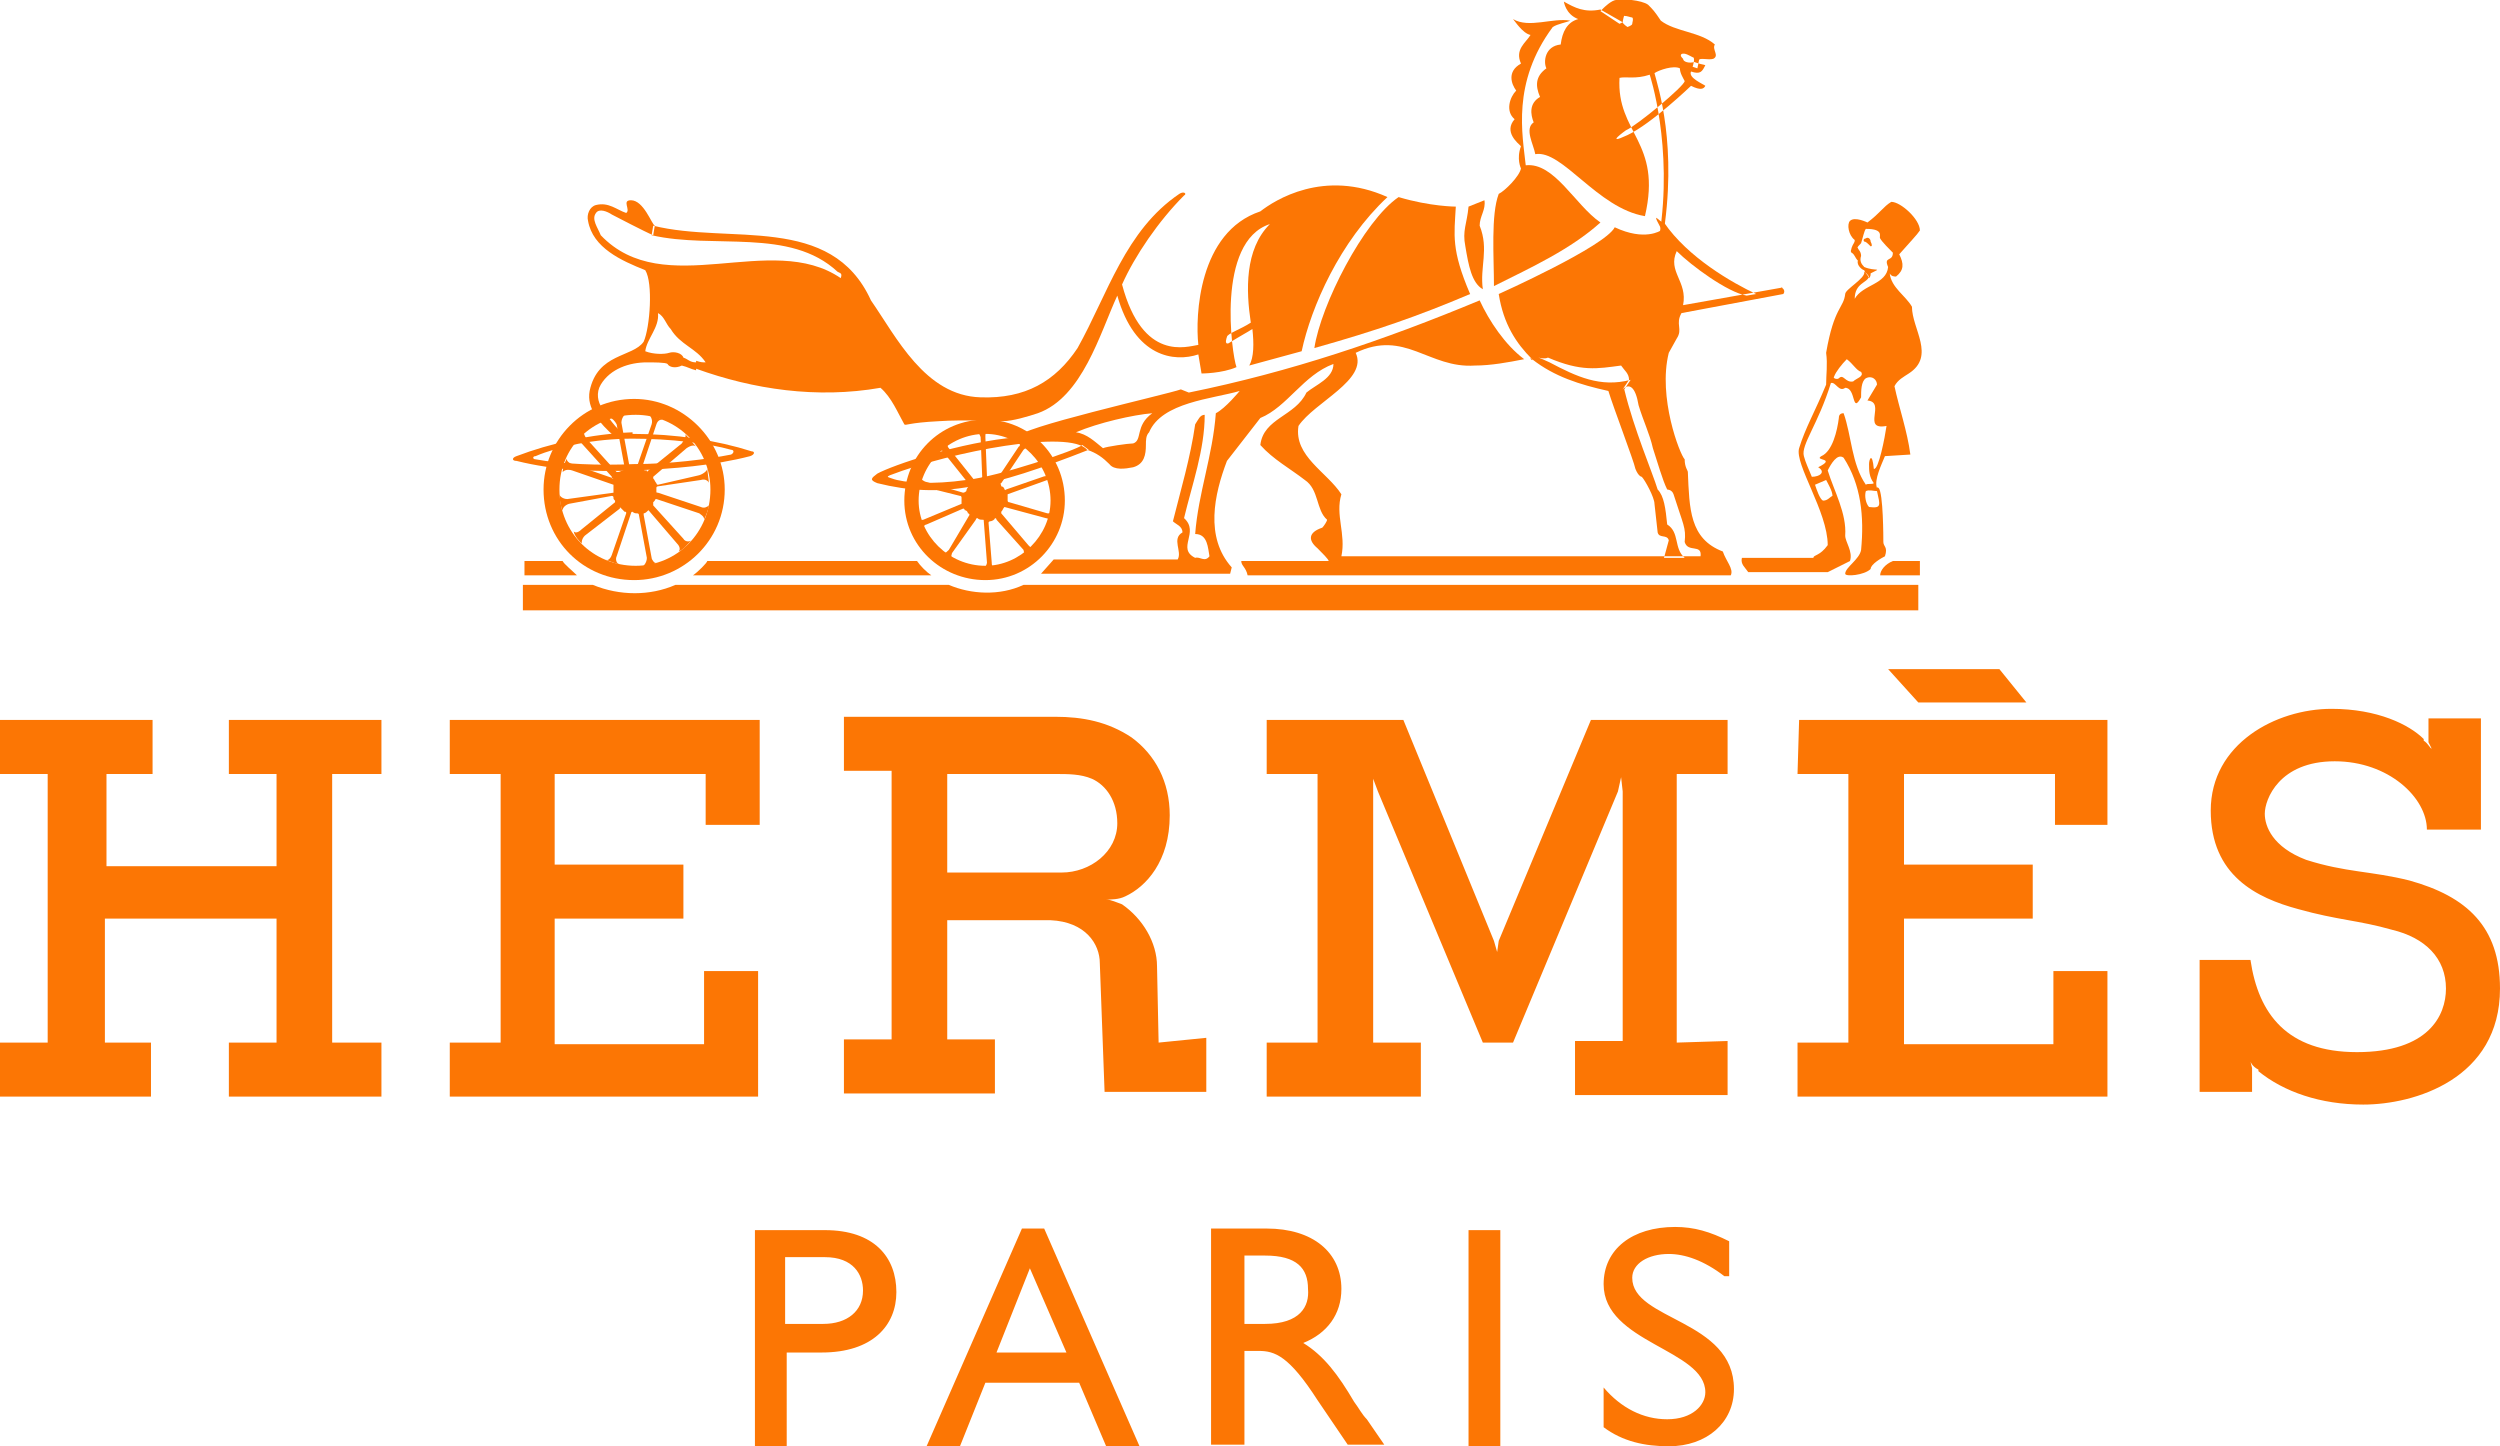 <?xml version="1.0" encoding="utf-8"?>
<!-- Generator: Adobe Illustrator 24.3.0, SVG Export Plug-In . SVG Version: 6.00 Build 0)  -->
<svg version="1.1" id="Layer_1" xmlns="http://www.w3.org/2000/svg" xmlns:xlink="http://www.w3.org/1999/xlink" x="0px" y="0px"
	 viewBox="0 0 157.3 91" style="enable-background:new 0 0 157.3 91;" xml:space="preserve">
<style type="text/css">
	.st0{fill-rule:evenodd;clip-rule:evenodd;fill:#FC7604;}
</style>
<g>
	<path id="path3037" class="st0" d="M36.3,36.2c0,0-0.1,0-3.3,0v-0.9h2.4C35.5,35.5,36,35.9,36.3,36.2"/>
	<path id="path3039" class="st0" d="M118.3,36.2c0-0.3,0.3-0.7,0.8-0.9h1.7v0.9H118.3"/>
	<path id="path3041" class="st0" d="M64.4,36.8c-1.5,0.7-3.3,0.6-4.7,0H42.5c-1.6,0.7-3.5,0.7-5.2,0h-4.4v1.6h87.8v-1.6H64.4"/>
	<path id="path3043" class="st0" d="M43.6,36.2c0.3-0.2,0.9-0.8,0.9-0.9h13.2c0.2,0.3,0.6,0.7,0.9,0.9H43.6"/>
	<path id="path3045" class="st0" d="M62,35.6c2.2,0,4.1-1.9,4.1-4.1c0-2.3-1.9-4.2-4.1-4.2c-2.3,0-4.2,1.9-4.2,4.2
		C57.8,33.7,59.7,35.6,62,35.6v0.9c-2.8,0-5.1-2.2-5.1-5s2.2-5.1,5.1-5.1c2.7,0,5,2.2,5,5.1c0,2.7-2.2,5-5,5V35.6"/>
	<path id="path3047" class="st0" d="M45.6,30.8c0-3.1-2.6-5.7-5.7-5.7c-3.2,0-5.7,2.6-5.7,5.7c0,3.2,2.5,5.7,5.7,5.7
		C43,36.5,45.6,34,45.6,30.8h-0.9c0,2.7-2.1,4.8-4.7,4.8c-2.7,0-4.8-2.1-4.8-4.8s2.1-4.7,4.8-4.7c2.6,0,4.7,2.1,4.7,4.7H45.6"/>
	<path id="path3049" class="st0" d="M64.7,34.3l-1.7-2v-0.1c0.1-0.1,0.1-0.2,0.2-0.3l0,0l2.6,0.7c0.1,0,0.3,0.1,0.3,0.2
		c0-0.1,0.1-0.4,0.2-0.6c-0.1,0.1-0.3,0.1-0.4,0.1l-2.4-0.7c-0.1,0-0.1-0.1-0.1-0.1c0-0.1,0-0.3,0-0.3v-0.1l2.5-0.9
		c0,0,0.3,0,0.3,0.1c0-0.1-0.2-0.5-0.2-0.6c0,0.1-0.2,0.3-0.3,0.3l0.2-0.1l-2.6,0.9c0,0.1,0,0-0.1,0c0-0.1-0.1-0.2-0.2-0.2
		c0-0.1-0.1-0.2,0-0.2l1.4-2.1c0.1-0.1,0.3-0.2,0.3-0.2c-0.1,0-0.4-0.3-0.6-0.3c0.1,0,0.1,0.3,0,0.3l-1.4,2.1c-0.1,0-0.1,0-0.2,0
		c0,0-0.2-0.1-0.3-0.1c0,0-0.1,0-0.1-0.1L62,27.5c0-0.2,0-0.3,0.2-0.3c-0.2,0-0.5,0-0.7,0c0.1,0,0.2,0.3,0.2,0.3l0.1,2.5
		c0,0.1-0.1,0.1-0.1,0.1s-0.2,0.1-0.3,0.2c0,0-0.1,0-0.1-0.1l-1.6-2c-0.1-0.1-0.1-0.3-0.1-0.3c-0.1,0.1-0.4,0.3-0.5,0.4
		c0.1,0,0.3,0.1,0.3,0.2l1.6,2v0.1c-0.1,0-0.2,0.2-0.2,0.3c0,0-0.1,0.1-0.2,0.1l-2.4-0.7c-0.2-0.1-0.3-0.2-0.3-0.3
		c0,0.1-0.2,0.5-0.2,0.6c0,0,0.3-0.1,0.3,0l2.4,0.6c0.1,0,0.1,0.1,0.1,0.1c0,0.1,0,0.3,0,0.3v0.1l-2.4,1c-0.1,0-0.3,0.1-0.3,0
		c0,0.1,0.1,0.4,0.2,0.6c0-0.1,0.2-0.3,0.3-0.3l2.3-1c0.1,0,0.1,0.1,0.1,0.1c0.1,0,0.2,0.1,0.2,0.2c0.1,0,0.1,0.1,0.1,0.1l-1.3,2.2
		c-0.1,0.1-0.2,0.2-0.3,0.2c0.1,0.1,0.4,0.3,0.5,0.3c-0.1,0,0-0.3,0-0.3l1.5-2.1c0-0.1,0.1-0.1,0.1-0.1c0.1,0.1,0.2,0.1,0.3,0.1
		c0.1,0,0.1,0,0.1,0.1l0.2,2.6c0,0.1-0.1,0.3-0.2,0.3c0.1,0,0.5,0,0.7,0c-0.2,0-0.2-0.2-0.2-0.3l-0.2-2.5c0-0.1,0.1-0.1,0.1-0.1
		c0.1,0,0.3-0.1,0.3-0.2c0,0,0.1,0,0.1,0.1l1.7,1.9c0,0.1,0.1,0.3,0.1,0.3c0.1-0.1,0.3-0.3,0.4-0.4C64.9,34.5,64.7,34.3,64.7,34.3"
		/>
	<path id="path3051" class="st0" d="M39.8,27.6c2.4,0,4.8,0.3,6.2,0.7c0.2,0,0.2,0.2,0,0.3c-1.5,0.3-3.9,0.6-6.1,0.6
		c-2.2,0.1-4.6,0-6.2-0.3c-0.2,0-0.2-0.2,0-0.2C35.1,28.1,37.4,27.6,39.8,27.6v-0.4c-2.6,0.1-5.2,0.7-7.3,1.5
		c-0.3,0.1-0.3,0.3,0,0.3c2.4,0.6,4.9,0.7,7.4,0.6c2.4-0.1,5-0.3,7.3-0.9c0.3-0.1,0.3-0.3,0.1-0.3c-2.2-0.7-4.8-1.1-7.5-1.1V27.6"/>
	<path id="path3053" class="st0" d="M65.3,26c-0.6,0.2-1.6,0.5-2.2,0.5c-0.4,0-2.6-0.1-4,0c-2,0.1-2.1,0.3-2.2,0.2
		c-0.4-0.7-0.8-1.7-1.5-2.3c-4,0.7-8,0.1-11.6-1.2v-0.5c0.3,0.1,0.4,0.1,0.6,0.1c-0.6-0.9-1.6-1.1-2.2-2.1c-0.3-0.3-0.4-0.8-0.8-1
		c0.1,0.9-0.7,1.6-0.8,2.4c0.5,0.2,1.2,0.2,1.5,0.1s0.8,0,0.9,0.3c0.3,0.1,0.4,0.3,0.8,0.3v0.5c-0.4-0.1-0.5-0.2-0.9-0.3
		c-0.4,0.2-0.8,0.1-0.9-0.1c-0.1-0.1-0.9-0.1-1.3-0.1c-1.1,0-2.3,0.4-2.9,1.4c-0.3,0.5-0.2,1.1,0.1,1.5c0.2,0.3,0.9,1.4,1.5,1.7
		l-0.7,0.1c-1-0.9-1.8-1.8-1.6-2.9c0.5-2.4,2.7-2.1,3.4-3.1c0.4-0.9,0.6-3.7,0.1-4.5c-1.5-0.6-3.3-1.4-3.6-3.1
		c-0.1-0.4,0.1-0.9,0.5-1c0.8-0.2,1.3,0.3,1.9,0.5c0.3-0.2-0.3-0.8,0.3-0.8c0.8,0,1.3,1.5,1.5,1.6l-0.1,0.6
		c-0.5-0.2-2.4-1.2-2.6-1.3c-0.3-0.2-0.8-0.4-1-0.1c-0.3,0.4,0.1,0.9,0.3,1.4c4,4.2,10.7-0.3,15.1,2.7c0.1-0.3,0-0.3-0.2-0.4
		c-3-2.8-7.8-1.4-11.7-2.3l0.1-0.6c4.8,1.2,11.2-0.8,13.7,4.7c1.6,2.3,3.4,6,6.9,6.1c2.8,0.1,4.7-1,6.1-3.1c1.9-3.4,3-7.4,6.4-9.7
		c0.3-0.2,0.5,0,0.3,0.1c-1.6,1.6-3.1,3.8-3.9,5.6c1.3,4.9,4.1,3.9,4.8,3.8c-0.2-1.8,0-7.1,3.9-8.4c0.9-0.7,4-2.7,8-0.9
		c-3,2.8-4.8,6.9-5.4,9.7L78.6,23c0.3-0.5,0.3-1.4,0.2-2.3c-0.3,0.2-0.7,0.4-1.5,0.9c-0.3,0.1-0.1-0.4-0.1-0.4
		c0-0.2,0.9-0.5,1.5-0.9c-0.3-2-0.4-4.6,1.2-6.2c-3.4,1.1-2.4,8.2-2.1,9c-0.9,0.4-2.2,0.4-2.2,0.4l-0.2-1.2c-1.5,0.5-4,0.2-5.1-3.7
		C69.2,21,68.1,25,65.3,26"/>
	<path id="path3055" class="st0" d="M117.7,15.5c-0.2-0.2-0.3-0.3-0.4-0.3c-0.1-0.1,0-0.2,0.1-0.2c0.1-0.1,0.3,0,0.3,0.2
		C117.8,15.4,117.8,15.5,117.7,15.5"/>
	<path id="path3057" class="st0" d="M40.8,32.1l1.8,2.1c0.2,0.2,0.2,0.4,0.1,0.5c0.3-0.1,0.6-0.5,0.8-0.7c-0.1,0.1-0.4,0.1-0.5-0.1
		l-1.9-2.1c0-0.1,0-0.1,0-0.2c0,0,0,0,0.1-0.1c0-0.1,0.1-0.1,0.1-0.1l2.7,0.9c0.3,0.2,0.3,0.3,0.3,0.4c0.1-0.2,0.3-0.7,0.3-0.9
		c-0.1,0.1-0.3,0.2-0.5,0.1L41.4,31c-0.1,0-0.1,0-0.1-0.1s0-0.1,0-0.2c0-0.1,0.1-0.1,0.1-0.1l2.7-0.4c0.3-0.1,0.5,0.1,0.5,0.2
		c0-0.2-0.1-0.8-0.1-0.9c0,0.1-0.2,0.3-0.5,0.4l-2.6,0.6c-0.1,0-0.1-0.1-0.1-0.1c-0.1-0.1-0.1-0.2-0.2-0.3V30l2.1-1.8
		c0.3-0.2,0.5-0.2,0.6-0.1c-0.2-0.2-0.5-0.6-0.7-0.8c0.1,0.1,0,0.3-0.2,0.6l-2.1,1.7c-0.1,0.1-0.1,0.1-0.1,0c-0.1,0-0.2,0-0.3-0.1
		c0,0-0.1-0.1,0-0.1l0.9-2.7c0.1-0.3,0.3-0.3,0.4-0.3c-0.2-0.1-0.8-0.3-0.9-0.3c0.1,0,0.3,0.3,0.2,0.6l-0.9,2.6
		c0,0.1-0.1,0.1-0.1,0.1c-0.1,0-0.2,0-0.3,0l-0.1-0.1l-0.5-2.7c0-0.3,0.2-0.5,0.2-0.5c-0.2,0-0.7,0.1-0.9,0.2c0.1,0,0.3,0.2,0.4,0.4
		l0.5,2.7c0,0.1,0,0.1-0.1,0.2c-0.1,0-0.2,0.1-0.3,0.1h-0.1l-1.9-2.1c-0.2-0.3-0.2-0.5-0.1-0.5c-0.2,0.1-0.6,0.4-0.7,0.6
		c0.1,0,0.3,0,0.5,0.2l1.9,2.1v0.1c0.2,0,0.2,0,0.2,0s0,0-0.1,0L36,29.2c-0.3-0.1-0.4-0.3-0.3-0.4c-0.2,0.3-0.3,0.8-0.3,0.9
		c0.1-0.1,0.3-0.2,0.6-0.1l2.6,0.9c0,0.1,0,0.1,0,0.1c0,0.1,0,0.2,0,0.3s0,0.1,0,0.1l-2.9,0.4c-0.3,0-0.5-0.2-0.5-0.3
		c0,0.3,0.1,0.9,0.2,1c0-0.1,0.1-0.3,0.4-0.4l2.7-0.5c0,0,0.1,0,0.1,0.1s0,0.1,0.1,0.2c0,0.1,0,0.1,0,0.1l-2.1,1.7
		c-0.3,0.3-0.5,0.2-0.5,0.1c0,0.3,0.4,0.7,0.5,0.8c0-0.1,0-0.3,0.2-0.5L39,32c0-0.1,0-0.1,0.1,0c0,0,0.1,0.1,0.2,0.2
		c0.1,0,0.1,0,0.1,0.1l-0.9,2.6c-0.1,0.3-0.3,0.4-0.4,0.3c0.2,0.1,0.7,0.3,0.9,0.3c-0.2,0-0.3-0.3-0.2-0.5l0.9-2.7
		c0,0,0-0.1,0.1-0.1c0.1,0.1,0.2,0.1,0.3,0.1c0,0,0.1,0,0.1,0.1l0.5,2.7c0,0.3-0.2,0.5-0.3,0.6c0.3,0,0.8-0.2,0.9-0.3
		c-0.1,0.1-0.3-0.2-0.3-0.3l-0.5-2.7c0-0.1,0-0.1,0-0.1C40.6,32.3,40.7,32.2,40.8,32.1C40.7,32,40.7,32,40.8,32.1"/>
	<path id="path3059" class="st0" d="M116.5,15.9c-0.1-0.1,0-0.2,0-0.3c0.1-0.3,0.2-0.3,0.2-0.5c-0.4-0.3-0.5-1-0.3-1.2
		c0.3-0.3,1.1,0.1,1.1,0.1c0.8-0.6,1-1,1.5-1.3c0.6,0,1.8,1.1,1.8,1.8c-0.2,0.3-0.6,0.7-1.3,1.5c0.3,0.6,0.3,1-0.2,1.4
		c-0.1,0-0.3,0-0.4-0.2c0.1,0.9,1,1.4,1.4,2.1c0,1.4,1.5,3.1-0.2,4.2c-0.3,0.2-0.7,0.4-0.9,0.8c0.3,1.4,0.8,2.8,1,4.3l-1.6,0.1
		c-0.2,0.5-0.7,1.5-0.5,2c0,0-0.1-0.1,0.1,0c0.3,0.3,0.3,3.2,0.3,3.4c0,0.3,0.3,0.3,0.1,0.9c-0.2,0.1-0.9,0.5-0.9,0.8
		c-0.4,0.4-1.6,0.5-1.6,0.3c0-0.4,0.9-0.9,1-1.5c0.2-2.1,0-4.1-1.1-5.8c-0.4-0.3-0.8,0.4-1,0.8c0.4,1.3,1.2,2.7,1.1,4.1
		c0,0.4,0.5,1,0.3,1.6L115,36h-5c-0.2-0.3-0.5-0.5-0.4-0.9h4.5c0-0.2,0.4-0.1,0.9-0.8c0-2.1-2.1-5.1-1.8-6.1c0.4-1.3,1-2.3,1.7-4
		l0.3-0.1c-0.8,2.6-1.9,3.9-1.7,4.6c0.1,0.4,0.3,0.8,0.5,1.3l0.2,0.5c0.1,0.3,0.3,0.9,0.5,1c0.3,0,0.4-0.2,0.6-0.3
		c0-0.3-0.3-0.8-0.4-1l-0.7,0.3L114,30c0.5,0,0.9-0.3,0.4-0.6c1.2-0.6-0.3-0.4,0.2-0.7c0.7-0.3,1-1.6,1.1-2.4c0-0.2,0.1-0.3,0.3-0.3
		c0.5,1.4,0.5,3.2,1.4,4.5v0.4c-0.1,0.3,0,0.8,0.2,1c0.8,0.1,0.7-0.1,0.5-1c-0.2,0-0.5-0.1-0.7,0v-0.4c0.1-0.1,0.4,0,0.5-0.1
		c-0.3-0.4-0.3-0.8-0.3-1.2c0-0.3,0.2-0.8,0.3,0.3c0.3,0.1,0.7-2,0.8-2.7c-1.6,0.3,0-1.5-1.2-1.6l0.6-1c0-0.3-0.3-0.6-0.7-0.4
		l-0.3-0.4c-0.3-0.1-0.5-0.5-0.9-0.8c-0.3,0.3-0.7,0.8-0.8,1.1c-0.1,0.1,0.2,0.2,0.3,0.1c0.3-0.3,0.4,0.3,0.9,0.2
		c0.2-0.2,0.7-0.3,0.5-0.6l0.3,0.4c-0.3,0.2-0.3,0.8-0.3,1.2c-0.6,1.1-0.3-0.6-1-0.6c-0.4,0.3-0.6-0.4-0.9-0.3l-0.3,0.1
		c0-0.6,0.1-1.3,0-2c0.5-2.9,1.1-2.8,1.2-3.7c0-0.3,1.3-1,1.2-1.4c0.1,0,0.3,0.3,0.3,0.3c-0.1,0.4-0.9,0.4-0.9,1.4
		c0.5-0.9,2-0.9,2.1-2c-0.3-0.7,0.3-0.3,0.3-0.9c-0.2-0.2-0.7-0.7-0.8-0.9c-0.1-0.1,0.3-0.6-0.9-0.6c-0.1,0.1-0.2,0.6-0.3,0.9
		c-0.1,0.1-0.3,0.3-0.2,0.3c0,0.1,0.2,0.2,0.2,0.5c-0.1,0.3,0,0.5,0.2,0.7c0.7,0.3,1.2,0,0.4,0.4c0,0.1,0,0.2-0.1,0.3
		c0-0.1-0.3-0.4-0.3-0.5c-0.1,0-0.5-0.3-0.4-0.6C116.7,16.2,116.7,16,116.5,15.9"/>
	<path id="path3061" class="st0" d="M93.4,12.6c0.1,0.6-0.3,1-0.3,1.6c0.6,1.5,0,2.6,0.2,4c-0.7-0.4-0.9-1.5-1.1-2.7
		c-0.2-1,0.1-1.4,0.2-2.5L93.4,12.6"/>
	<path id="path3063" class="st0" d="M91.6,13c-0.1,1.8-0.3,2.7,0.9,5.5c-3.3,1.4-5.9,2.3-9.8,3.4c0.4-2.7,3.1-8,5.3-9.5
		C90,13,91.6,13,91.6,13"/>
	<path id="path3065" class="st0" d="M83.2,33.2c-0.9,0.3-0.9,0.8-0.3,1.3c0.3,0.3,0.7,0.7,0.7,0.8h-5.5c0,0.3,0.3,0.4,0.4,0.9h30.4
		c0.2-0.4-0.3-0.9-0.5-1.5c-2.1-0.8-2.1-2.7-2.2-5c0-0.1-0.2-0.3-0.2-0.8c-0.3-0.3-1.7-3.9-1-6.7l0.5-0.9c0.4-0.6-0.1-0.9,0.3-1.6
		l6.4-1.2c0.1-0.1,0.1-0.3-0.1-0.4l0,0c0-0.1,0.1,0,0,0l-6.2,1.1c0.3-1.5-1-2.1-0.4-3.4c0.9,0.9,3.2,2.6,4.4,2.8l0.6-0.1
		c-1.5-0.7-4.3-2.3-5.8-4.5c-0.2,0-0.3-0.2-0.5-0.3c0,0.2,0.4,0.7,0.3,0.8c0,0-1,0.7-2.9-0.2c-0.6,1.2-7.3,4.2-7.3,4.2
		c0.3,1.9,1.1,3.1,2.1,4.1c0.1,0.2-0.3-0.2,0,0c1.4,1.1,3,1.6,4.8,2c0.3,1,1.6,4.4,1.7,4.9c0.2,0.5,0.4,0.5,0.4,0.5
		c0.2,0.2,0.8,1.3,0.8,1.7l0.2,1.8c0.1,0.4,0.6,0.1,0.7,0.5l-0.3,1.1h1.3c-0.7-0.6-0.3-1.6-1.1-2.1c-0.1-1-0.2-1.8-0.6-2.2
		c-0.3-1-1.5-3.8-2.1-6.3l0.4-0.6c-1.9,0.5-3.4-0.2-5.1-1.1c-1.3-0.6-0.5-0.1-0.1-0.3c2.1,0.9,3.1,0.7,4.6,0.5
		c0.2,0.3,0.5,0.5,0.5,0.9l-0.4,0.6c0.4-0.4,0.8-0.2,1,1c0.3,1,0.7,1.8,0.9,2.7c0.3,0.9,0.6,2,0.9,2.6c0,0,0.3,0,0.4,0.3
		c0.6,1.9,0.8,2.1,0.7,3c0.2,0.7,1.1,0.1,1,0.9H84.4c0.3-1.4-0.4-2.6,0-3.9c-0.9-1.4-3-2.4-2.7-4.3c1-1.5,4.4-2.9,3.6-4.6
		c3.1-1.5,4.6,1,7.5,0.8c1,0,2.1-0.2,3.1-0.4c-1.2-0.9-2.2-2.4-2.8-3.7c-6,2.5-11.9,4.5-18.3,5.8l-0.5-0.2c-0.8,0.3-10.6,2.5-10.2,3
		c-3.7,0.3-8,1.8-8.9,2.3c-0.4,0.3-0.5,0.4,0,0.6c4,1,7.2,0.3,13.3-2.1L68.1,28c-0.3,0.3-5.3,2-7.3,2.2c-2.1,0.3-3.9,0.2-4.7-0.1
		C55.8,30,55.8,30,56,29.9c3.9-1.5,11.3-2.9,12.4-1.6c0.6,0.2,1,0.5,1.4,0.9c0.3,0.4,1,0.3,1.5,0.2c0.7-0.2,0.8-0.8,0.8-1.4
		l-0.8-0.1c-0.3,0-1.7,0.2-1.9,0.3c-0.5-0.4-1-0.9-1.7-1c1.4-0.6,3.6-1.1,4.8-1.2c-1.1,0.8-0.6,1.7-1.2,1.9l0.8,0.1
		c0-0.3,0-0.6,0.2-0.8c0.8-1.9,4-2.1,5.7-2.6c0,0-0.9,1.1-1.5,1.4c-0.2,2.7-1.1,5-1.3,7.6c0.8,0,0.8,0.9,0.9,1.4
		c-0.3,0.4-0.6,0-0.9,0.1c-1.2-0.6,0.3-1.6-0.7-2.5c0.5-2.1,1.3-4.3,1.3-6.5c-0.3,0-0.4,0.3-0.6,0.6c-0.3,2.1-0.9,4.1-1.4,6.1
		c0.2,0.2,0.6,0.3,0.6,0.7c-0.7,0.4,0,1.2-0.3,1.7h-7.8l-0.8,0.9h11.9l0.1-0.4c-1.7-1.9-1.1-4.6-0.3-6.7l2.1-2.7
		c1.7-0.7,2.7-2.7,4.6-3.4c0,0.9-1.1,1.3-1.7,1.8c-0.7,1.5-2.7,1.6-2.9,3.3c0.8,0.9,1.9,1.5,2.8,2.2c0.9,0.6,0.7,1.9,1.4,2.5
		C83.5,32.8,83.3,33.1,83.2,33.2"/>
	<path id="path3067" class="st0" d="M96.3,2.2c-0.3,0.5-1,0.9-0.6,1.8c-0.9,0.5-0.6,1.3-0.3,1.7C95,6.1,94.7,7,95.3,7.5
		c-0.7,0.8,0.2,1.5,0.4,1.7c-0.3,0.8,0,1.4,0,1.4l0,0c-0.1,0.5-1,1.4-1.4,1.6c-0.5,1.3-0.3,4-0.3,5.8c2.4-1.2,4.8-2.3,6.7-4
		c-1.6-1.1-2.9-3.8-4.7-3.6c-0.2-1.9-0.9-5.2,1.7-8.7c0.3-0.2,0.9-0.3,1.1-0.4c-1.1-0.2-2.6,0.5-3.6-0.1C95.3,1.3,95.8,2.1,96.3,2.2
		L96.3,2.2"/>
	<path id="path3069" class="st0" d="M102.1,1.4c0,0.1,0.3,0.3,0.3,0.3s0.3-0.1,0.3-0.2c0-0.1,0.1-0.3,0-0.4c-0.1,0-0.3-0.1-0.5-0.1
		C102.2,0.9,102.1,1.3,102.1,1.4l-0.2,0.1l-1.2-0.8l0.2-0.2c0,0,0.5-0.5,0.8-0.5c0.3-0.1,1.6,0,2,0.3c0.3,0.3,0.4,0.4,0.8,1
		c0.9,0.7,2.5,0.7,3.4,1.5c-0.2,0.3,0.3,0.7-0.1,0.9c-0.3,0.1-0.9-0.1-0.9,0.1l-0.1,0.5l-0.3-0.1c0,0,0.2-0.6,0-0.6
		c-0.2-0.1-0.5-0.3-0.7-0.2c-0.1,0.1,0,0.2,0.1,0.3c0,0.2,0.4,0.3,0.7,0.2l0.3,0.1l0.4,0.1c-0.2,0.4-0.3,0.6-0.9,0.4
		c-0.2,0.4,0.8,0.8,0.9,0.9c-0.1,0.2-0.3,0.3-0.9,0c0,0-2.5,2.4-4,3.1s-0.1-0.3-0.1-0.3c0.7-0.3,3.7-2.8,3.7-3.1
		c-0.1-0.2-0.3-0.5-0.3-0.8c-0.4-0.2-1.3,0.1-1.6,0.3c0.2,0.8,1.5,4.6,0.5,10.5l-0.2-0.2c0.9-5.7-0.6-10.2-0.6-10.2
		c-0.9,0.3-1.5,0.1-1.9,0.2c-0.2,3.5,2.7,4,1.6,8.7c-3-0.5-5.2-4.2-6.9-3.9c-0.1-0.6-0.7-1.6-0.1-2c-0.2-0.5-0.3-1.2,0.4-1.6
		c-0.3-0.7-0.3-1.3,0.4-1.8c-0.2-0.4-0.1-1.4,0.9-1.5c0.1-0.8,0.4-1.4,1.1-1.6c-0.8-0.3-0.9-1.1-0.9-1.1c0.7,0.4,1.3,0.7,2.3,0.5
		L102.1,1.4"/>
	<path id="path3071" class="st0" d="M72.9,65.6l-0.1-4.8c0-1.5-0.9-3-2.2-3.9c-0.3-0.1-0.7-0.3-1-0.3c0.3,0,0.8,0,1.2-0.2l0,0
		c1.3-0.6,2.8-2.2,2.8-5.1c0-2.1-0.9-3.8-2.4-4.9c-1.5-1-3.1-1.3-4.8-1.3H53.1v3.4h3v16.9h-3v3.4h9.5v-3.4h-3v-7.5h6.5
		c2.2,0.1,3.1,1.5,3.1,2.7l0.3,8.1h6.4v-3.4L72.9,65.6L72.9,65.6z M66.8,54.9h-7.2v-6.2c0,0,5.2,0,6.8,0c0.8,0,1.6,0,2.3,0.3
		c0.9,0.4,1.6,1.4,1.6,2.8C70.3,53.6,68.6,54.9,66.8,54.9 M105.5,65.6V48.7h3.2v-3.4h-8.6l-5.8,13.9l-0.1,0.7L94,59.2l-5.7-13.9
		h-8.6v3.4h3.2v16.9h-3.2V69h9.7v-3.4h-3V49l0.3,0.8l6.6,15.8h1.9l6.6-15.8l0.2-0.9l0.1,0.9v15.7h-3v3.4h9.6v-3.4L105.5,65.6
		 M151.6,55.4c-2.4-0.6-4-0.5-6.5-1.3c-2.1-0.8-2.6-2.1-2.6-2.9c0-0.9,0.9-3.3,4.4-3.3c3.4,0,5.8,2.3,5.8,4.3h3.4v-7h-3.3v1.5
		l0.2,0.4v0.1v-0.1c-0.1,0-0.2-0.3-0.5-0.5c0,0,0,0,0-0.1c-0.9-0.9-2.9-1.9-5.8-1.9c-3.5,0-7.6,2.2-7.6,6.4c0,4.1,2.9,5.5,5.5,6.2
		c2.5,0.7,3.8,0.7,5.9,1.3c2.1,0.5,3.4,1.8,3.4,3.7c0,1.7-1.1,4-5.6,4c-4.4,0-6.2-2.4-6.7-5.8h-3.2v8.3h3.3v-1.5l0,0l-0.1-0.4
		c0,0,0.1,0.3,0.5,0.5v0.1c1.6,1.3,3.9,2.1,6.6,2.1c3.2,0,8.6-1.6,8.6-7.3C157.3,58.3,155.2,56.4,151.6,55.4 M118.8,42.1h7l1.7,2.1
		h-6.8L118.8,42.1 M28.3,45.3h19.5v6.6h-3.4v-3.2h-9.5v5.7H43v3.4h-8.1v7.9h9.4v-4.6h3.4V69H28.3v-3.4h3.2V48.7h-3.2V45.3
		 M113.2,45.3h19.4v6.6h-3.3v-3.2h-9.5v5.7h8.1v3.4h-8.1v7.9h9.4v-4.6h3.4V69h-19.5v-3.4h3.2V48.7h-3.2L113.2,45.3 M0.1,45.3h9.5
		v3.4H6.7v5.8h10.7v-5.8h-3v-3.4H24v3.4h-3.1v16.9H24V69h-9.6v-3.4h3v-7.8H6.6v7.8h2.9V69H0v-3.4h3V48.7H0v-3.4"/>
	<path id="path3081" class="st0" d="M86,89.3c-0.3-0.3-0.5-0.7-0.8-1.1c-1-1.7-1.9-2.9-3.2-3.7c1.5-0.6,2.4-1.8,2.4-3.4
		c0-2.3-1.8-3.8-4.7-3.8h-3.5v13.6h2.1V85h0.9c1,0,1.9,0.3,3.7,3.1l1.9,2.8h2.3L86,89.3L86,89.3z M79.6,83.3h-1.3V79h1.3
		c2,0,2.7,0.8,2.7,2.1C82.4,82.2,81.8,83.3,79.6,83.3 M108.5,80.3c-1.3-1-2.5-1.4-3.5-1.4c-1.3,0-2.3,0.6-2.3,1.5
		c0,2.7,6.4,2.6,6.4,7c0,2.1-1.7,3.6-4.1,3.6c-1.5,0-2.9-0.3-4.1-1.2v-2.5c1.1,1.3,2.5,2,4,2c1.6,0,2.4-0.9,2.4-1.7
		c0-2.7-6.4-3.1-6.4-6.8c0-2.2,1.8-3.6,4.5-3.6c1.2,0,2.2,0.3,3.4,0.9v2.2 M92.4,91h2V77.4h-2V91z M71.7,91h-2.1l-1.7-4H62l-1.6,4
		h-2.1l6-13.7h1.4L71.7,91z M62.7,85.1h4.4l-2.3-5.3L62.7,85.1 M51.9,77.4c3.1,0,4.5,1.7,4.5,3.9c0,2.1-1.5,3.8-4.7,3.8h-2.2V91h-2
		V77.4H51.9L51.9,77.4z M49.4,83.3h2.4c1.5,0,2.5-0.8,2.5-2.1c0-1-0.6-2.1-2.4-2.1h-2.5V83.3"/>
</g>
</svg>
